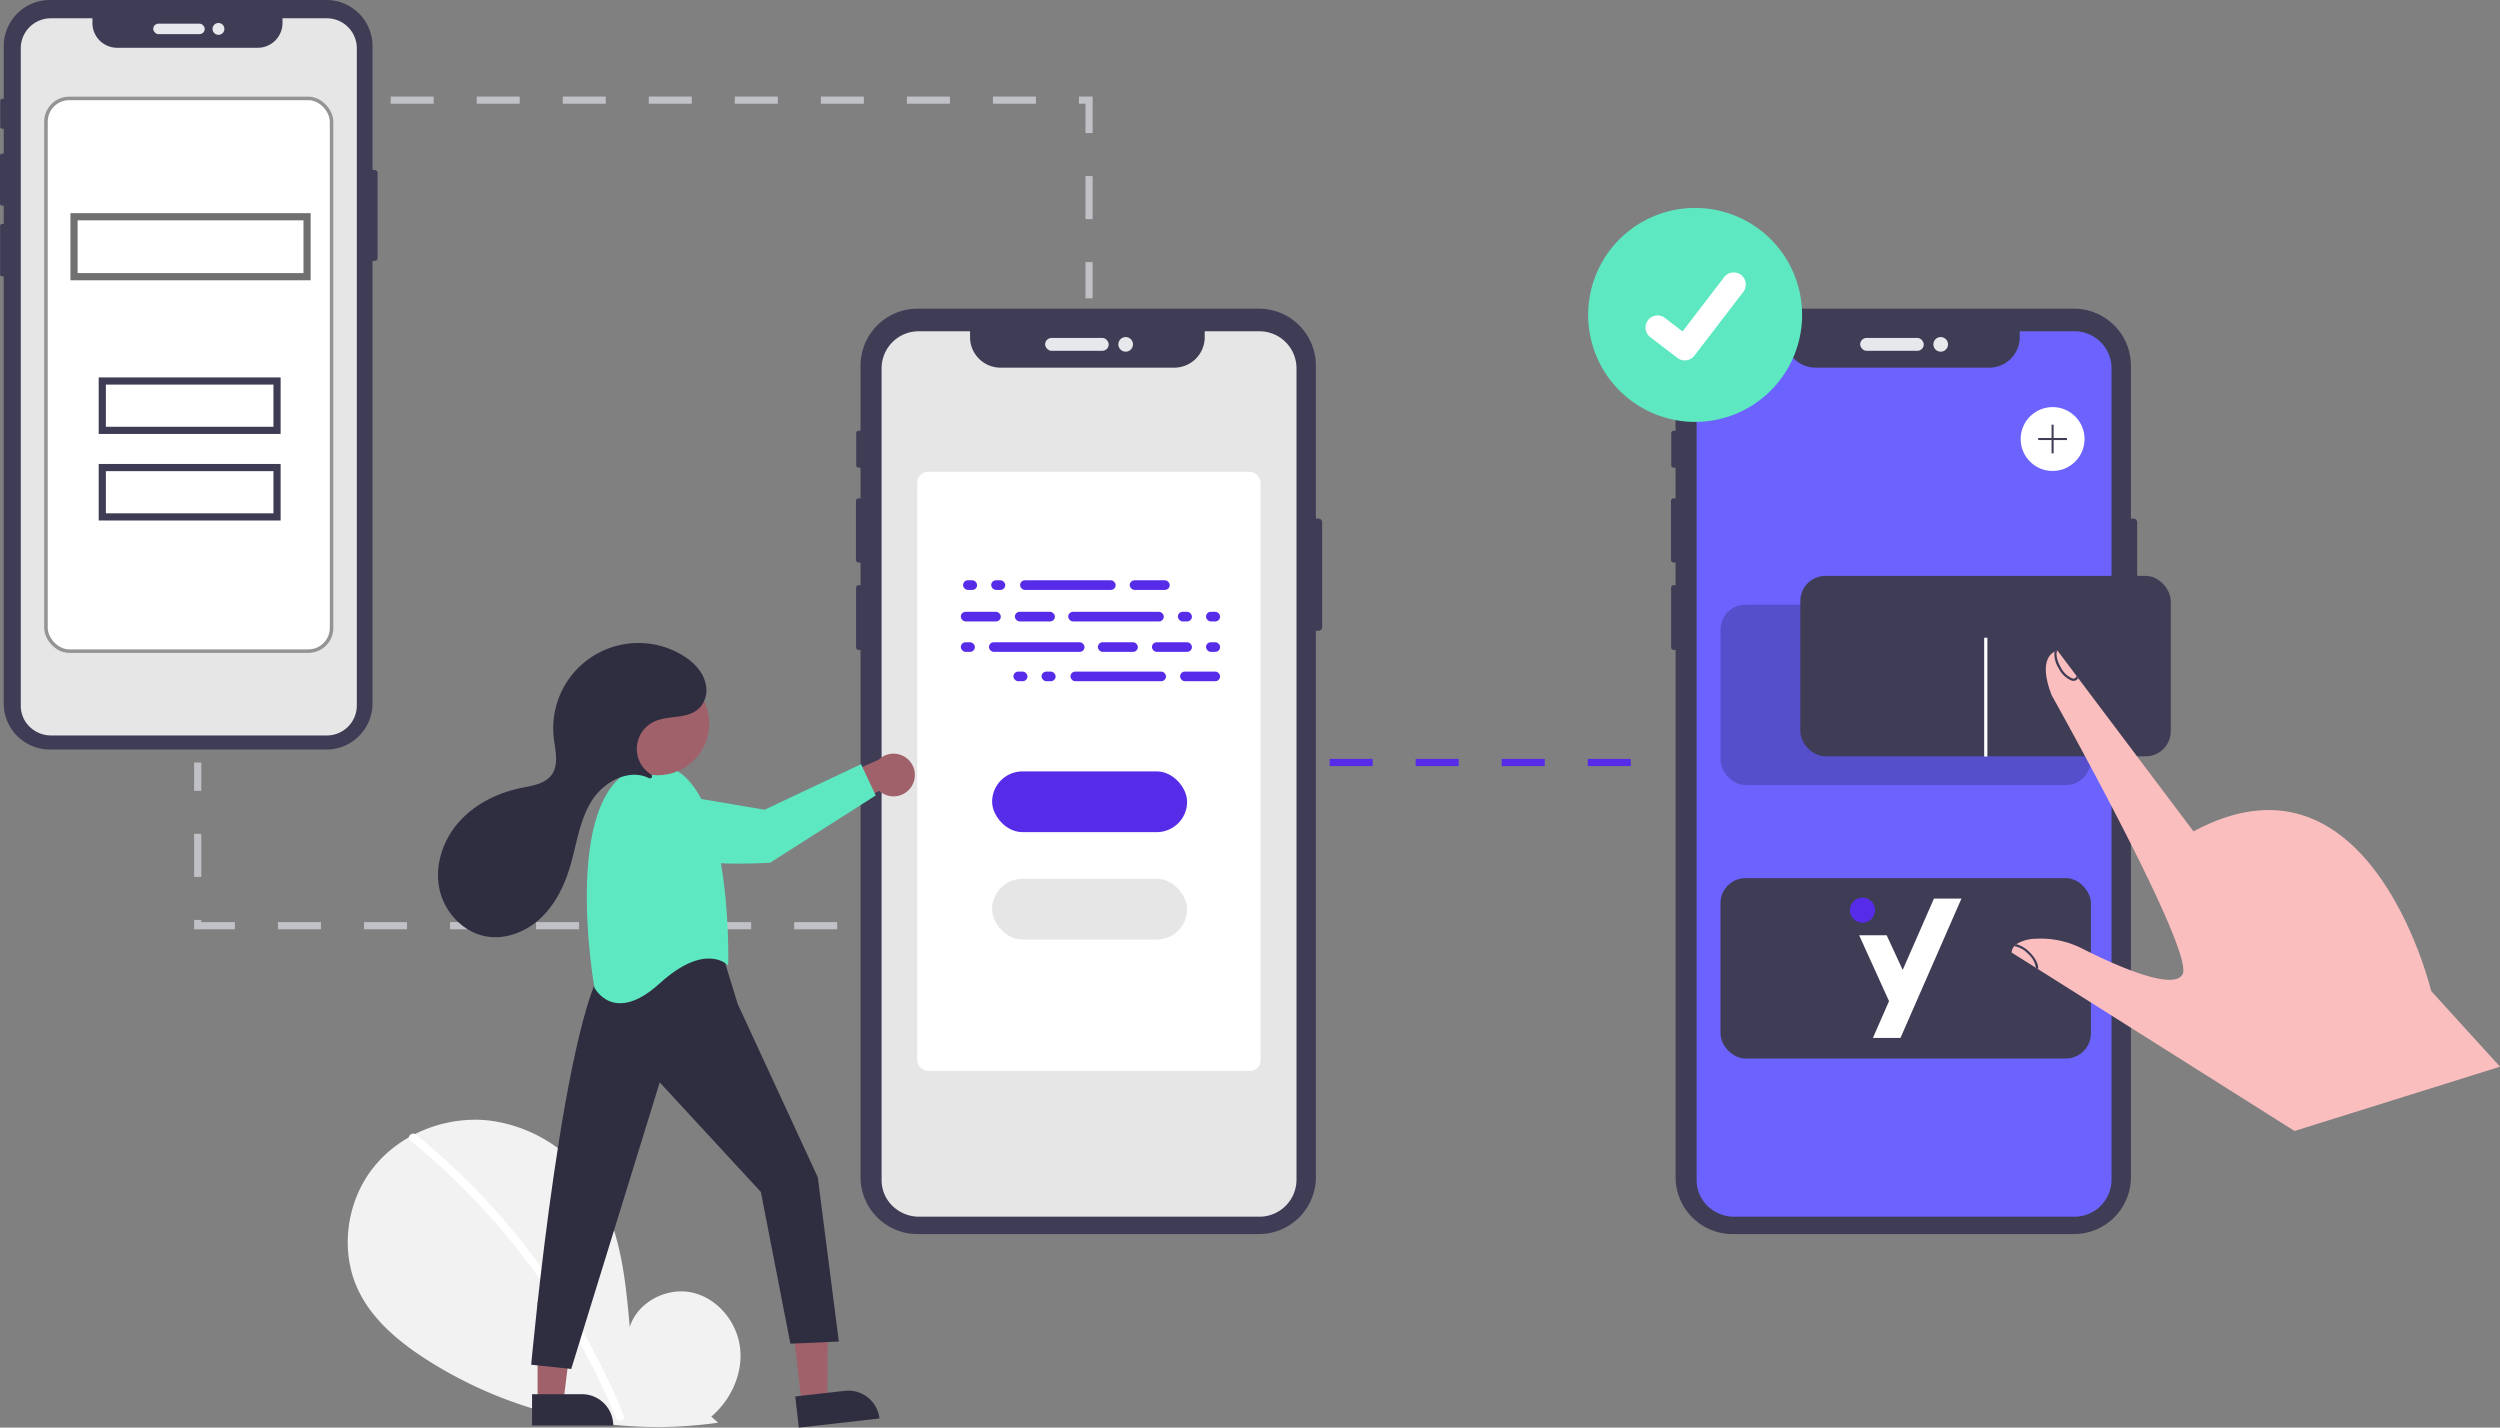 <?xml version="1.0" encoding="utf-8"?>
<svg xmlns="http://www.w3.org/2000/svg" width="697.358" height="398.226" viewBox="0 0 697.358 398.226">
  <rect x="0" y="0" width="697.358" height="398.226" fill="#808080" stroke="none"/>
  <g id="expertise_ux_design_hero" transform="translate(-1072 -193.083)">
    <g id="Group_24" data-name="Group 24" transform="translate(1072 201.836)">
      <path id="Path_296" data-name="Path 296" d="M411.333,86.241H232.953V40.713" transform="translate(-177.802 163.225)" fill="none" stroke="#c0c0c7" stroke-miterlimit="10" stroke-width="2" stroke-dasharray="12"/>
      <path id="Path_297" data-name="Path 297" d="M232.953,40.713H427.766V95.992" transform="translate(-123.98 -21.534)" fill="none" stroke="#c0c0c7" stroke-miterlimit="10" stroke-width="2" stroke-dasharray="12"/>
      <path id="Path_297-2" data-name="Path 297" d="M232.953,40.713h95.211" transform="translate(137.947 163.225)" fill="none" stroke="#572ce8" stroke-miterlimit="10" stroke-width="2" stroke-dasharray="12"/>
      <g id="Groupe_3428" data-name="Groupe 3428">
        <path id="Tracé_11141" data-name="Tracé 11141" d="M389.831,239.548V268.8a1.023,1.023,0,0,1-1.02,1.02h-.726V422.208a15.9,15.9,0,0,1-15.9,15.9H276.967a15.9,15.9,0,0,1-15.9-15.9V275.165h-.526a.72.72,0,0,1-.722-.717V257.8a.721.721,0,0,1,.722-.721h.525v-6.271h-.53a.755.755,0,0,1-.753-.757V233.629a.755.755,0,0,1,.753-.753h.53v-8.56h-.539a.667.667,0,0,1-.668-.668v-8.961a.671.671,0,0,1,.668-.673h.539V195.87a15.9,15.9,0,0,1,15.9-15.9h95.219a15.9,15.9,0,0,1,15.9,15.9v42.659h.726A1.023,1.023,0,0,1,389.831,239.548Z" transform="translate(-21.024 -102.621)" fill="#3f3d56"/>
        <rect id="Rectangle_2556" data-name="Rectangle 2556" width="17.737" height="3.602" rx="1.801" transform="translate(291.535 85.506)" fill="#e6e8ec"/>
        <circle id="Ellipse_1439" data-name="Ellipse 1439" cx="2.043" cy="2.043" r="2.043" transform="translate(311.953 85.264)" fill="#e6e8ec"/>
        <path id="Tracé_11142" data-name="Tracé 11142" d="M396.534,210.257V436.876a10.339,10.339,0,0,1-10.487,10.178H291.291a10.63,10.63,0,0,1-7.419-2.976,10.017,10.017,0,0,1-3.068-7.2V210.257a10.338,10.338,0,0,1,10.488-10.183h14.182v1.767a8.513,8.513,0,0,0,8.635,8.384H362.3a8.513,8.513,0,0,0,8.635-8.384v-1.767h15.113A10.335,10.335,0,0,1,396.534,210.257Z" transform="translate(-34.886 -116.419)" fill="#e6e6e6"/>
        <g id="Group_22" data-name="Group 22" transform="translate(244.251 94.773)">
          <rect id="Rectangle_117" data-name="Rectangle 117" width="95.782" height="167.126" rx="3" transform="translate(11.601 28.084)" fill="#fff"/>
          <g id="Group_20" data-name="Group 20" transform="translate(23.762 62.395)">
            <rect id="Rectangle_55" data-name="Rectangle 55" width="11.158" height="2.686" rx="1.343" transform="translate(47.114 -4.055)" fill="#572ce8"/>
            <rect id="Rectangle_56" data-name="Rectangle 56" width="3.926" height="2.686" rx="1.343" transform="translate(8.472 -4.055)" fill="#572ce8"/>
            <rect id="Rectangle_57" data-name="Rectangle 57" width="3.926" height="2.686" rx="1.343" transform="translate(0.62 -4.055)" fill="#572ce8"/>
            <rect id="Rectangle_58" data-name="Rectangle 58" width="26.657" height="2.686" rx="1.343" transform="translate(16.531 -4.055)" fill="#572ce8"/>
            <rect id="Rectangle_59" data-name="Rectangle 59" width="11.158" height="2.686" rx="1.343" transform="translate(61.165 21.413)" fill="#572ce8"/>
            <rect id="Rectangle_60" data-name="Rectangle 60" width="3.926" height="2.686" rx="1.343" transform="translate(22.523 21.413)" fill="#572ce8"/>
            <rect id="Rectangle_61" data-name="Rectangle 61" width="3.926" height="2.686" rx="1.343" transform="translate(14.671 21.413)" fill="#572ce8"/>
            <rect id="Rectangle_62" data-name="Rectangle 62" width="26.657" height="2.686" rx="1.343" transform="translate(30.583 21.413)" fill="#572ce8"/>
            <rect id="Rectangle_63" data-name="Rectangle 63" width="11.158" height="2.686" rx="1.343" transform="translate(15.085 4.737)" fill="#572ce8"/>
            <rect id="Rectangle_64" data-name="Rectangle 64" width="11.158" height="2.686" rx="1.343" transform="translate(0 4.737)" fill="#572ce8"/>
            <rect id="Rectangle_66" data-name="Rectangle 66" width="3.926" height="2.686" rx="1.343" transform="translate(68.397 4.737)" fill="#572ce8"/>
            <rect id="Rectangle_67" data-name="Rectangle 67" width="3.926" height="2.686" rx="1.343" transform="translate(60.546 4.737)" fill="#572ce8"/>
            <rect id="Rectangle_68" data-name="Rectangle 68" width="26.657" height="2.686" rx="1.343" transform="translate(29.963 4.737)" fill="#572ce8"/>
            <rect id="Rectangle_69" data-name="Rectangle 69" width="11.158" height="2.686" rx="1.343" transform="translate(38.228 13.226)" fill="#572ce8"/>
            <rect id="Rectangle_70" data-name="Rectangle 70" width="11.158" height="2.686" rx="1.343" transform="translate(53.313 13.226)" fill="#572ce8"/>
            <rect id="Rectangle_71" data-name="Rectangle 71" width="3.926" height="2.686" rx="1.343" transform="translate(68.397 13.226)" fill="#572ce8"/>
            <rect id="Rectangle_73" data-name="Rectangle 73" width="3.926" height="2.686" rx="1.343" transform="translate(0 13.226)" fill="#572ce8"/>
            <rect id="Rectangle_74" data-name="Rectangle 74" width="26.657" height="2.686" rx="1.343" transform="translate(7.853 13.226)" fill="#572ce8"/>
          </g>
          <rect id="Rectangle_114" data-name="Rectangle 114" width="54.395" height="16.949" rx="8.475" transform="translate(32.492 111.647)" fill="#572ce8"/>
          <rect id="Rectangle_115" data-name="Rectangle 115" width="54.395" height="16.949" rx="8.475" transform="translate(32.492 141.604)" fill="#e6e6e6"/>
        </g>
      </g>
      <g id="Group_23" data-name="Group 23">
        <g id="Groupe_3429" data-name="Groupe 3429" transform="translate(-238.765 -86.107)">
          <path id="Tracé_11141-2" data-name="Tracé 11141" d="M365.121,228.228v23.694a.828.828,0,0,1-.826.826h-.588V376.179a12.879,12.879,0,0,1-12.878,12.879H273.7a12.876,12.876,0,0,1-12.875-12.878v-119.1H260.4a.584.584,0,0,1-.584-.581V243.012a.584.584,0,0,1,.585-.584h.426v-5.079H260.4a.612.612,0,0,1-.61-.613v-13.3a.611.611,0,0,1,.61-.61h.429V215.89h-.437a.541.541,0,0,1-.541-.541v-7.258a.544.544,0,0,1,.541-.545h.437v-14.7A12.876,12.876,0,0,1,273.7,179.974h77.125a12.879,12.879,0,0,1,12.879,12.875V227.4h.588A.828.828,0,0,1,365.121,228.228Z" transform="translate(-21.024 -102.621)" fill="#3f3d56"/>
          <rect id="Rectangle_2556-2" data-name="Rectangle 2556" width="14.366" height="2.917" rx="1.459" transform="translate(281.508 83.957)" fill="#e6e8ec"/>
          <circle id="Ellipse_1439-2" data-name="Ellipse 1439" cx="1.655" cy="1.655" r="1.655" transform="translate(298.046 83.761)" fill="#e6e8ec"/>
          <path id="Tracé_11142-2" data-name="Tracé 11142" d="M374.543,208.322V391.879a8.374,8.374,0,0,1-8.494,8.244H289.3a8.61,8.61,0,0,1-6.009-2.41,8.113,8.113,0,0,1-2.485-5.834V208.322a8.374,8.374,0,0,1,8.495-8.248h11.487v1.431a6.9,6.9,0,0,0,6.994,6.791h39.033a6.9,6.9,0,0,0,6.994-6.791v-1.431h12.241A8.371,8.371,0,0,1,374.543,208.322Z" transform="translate(-36.245 -117.617)" fill="#e6e6e6"/>
        </g>
        <g id="Groupe_3430" data-name="Groupe 3430" transform="translate(105.316 -43.965)">
          <g id="Rectangle_117-2" data-name="Rectangle 117" transform="translate(-93 62.155)" fill="#fff" stroke="#949494" stroke-width="1">
            <rect width="80.684" height="155.197" rx="7" stroke="none"/>
            <rect x="0.5" y="0.5" width="79.684" height="154.197" rx="6.5" fill="none"/>
          </g>
          <g id="Rectangle_118" data-name="Rectangle 118" transform="translate(-85.668 94.672)" fill="#fff" stroke="#707070" stroke-width="2">
            <rect width="67.006" height="18.722" stroke="none"/>
            <rect x="1" y="1" width="65.006" height="16.722" fill="none"/>
          </g>
          <g id="Rectangle_114-2" data-name="Rectangle 114" transform="translate(-77.785 140.492)" fill="#fff" stroke="#3e3c55" stroke-width="2">
            <rect width="50.747" height="15.766" stroke="none"/>
            <rect x="1" y="1" width="48.747" height="13.766" fill="none"/>
          </g>
          <g id="Rectangle_119" data-name="Rectangle 119" transform="translate(-77.785 164.634)" fill="#fff" stroke="#3e3c55" stroke-width="2">
            <rect width="50.747" height="15.766" stroke="none"/>
            <rect x="1" y="1" width="48.747" height="13.766" fill="none"/>
          </g>
        </g>
      </g>
      <g id="Groupe_3426" data-name="Groupe 3426" transform="translate(362.152 56.196)">
        <path id="Tracé_11125" data-name="Tracé 11125" d="M389.831,239.548V268.8a1.023,1.023,0,0,1-1.02,1.02h-.726V422.208a15.9,15.9,0,0,1-15.9,15.9H276.967a15.9,15.9,0,0,1-15.9-15.9V275.165h-.526a.72.72,0,0,1-.722-.717V257.8a.721.721,0,0,1,.722-.721h.525v-6.271h-.53a.755.755,0,0,1-.753-.757V233.629a.755.755,0,0,1,.753-.753h.53v-8.56h-.539a.667.667,0,0,1-.668-.668v-8.961a.671.671,0,0,1,.668-.673h.539V195.87a15.9,15.9,0,0,1,15.9-15.9h95.219a15.9,15.9,0,0,1,15.9,15.9v42.659h.726A1.023,1.023,0,0,1,389.831,239.548Z" transform="translate(-155.83 -158.817)" fill="#3f3d56"/>
        <rect id="Rectangle_2548" data-name="Rectangle 2548" width="17.737" height="3.602" rx="1.801" transform="translate(156.729 29.311)" fill="#e6e8ec"/>
        <circle id="Ellipse_1435" data-name="Ellipse 1435" cx="2.043" cy="2.043" r="2.043" transform="translate(177.148 29.069)" fill="#e6e8ec"/>
        <path id="Tracé_11126" data-name="Tracé 11126" d="M396.534,210.257V436.876a10.339,10.339,0,0,1-10.487,10.178H291.291a10.63,10.63,0,0,1-7.419-2.976,10.017,10.017,0,0,1-3.068-7.2V210.257a10.338,10.338,0,0,1,10.488-10.183h14.182v1.767a8.513,8.513,0,0,0,8.635,8.384H362.3a8.513,8.513,0,0,0,8.635-8.384v-1.767h15.113A10.335,10.335,0,0,1,396.534,210.257Z" transform="translate(-169.691 -172.615)" fill="#6c63ff"/>
        <rect id="Rectangle_2549" data-name="Rectangle 2549" width="103.329" height="50.328" rx="7" transform="translate(117.768 103.709)" opacity="0.2"/>
        <rect id="Rectangle_2551" data-name="Rectangle 2551" width="103.329" height="50.328" rx="7" transform="translate(117.768 179.994)" fill="#3f3d56"/>
        <circle id="Ellipse_1436" data-name="Ellipse 1436" cx="8.908" cy="8.908" r="8.908" transform="translate(201.5 48.606)" fill="#fff"/>
        <path id="Tracé_11127" data-name="Tracé 11127" d="M432.845,116h-3.723v-3.722h-.572V116h-3.722v.573h3.722V120.3h.572v-3.722h3.723Z" transform="translate(-218.429 -58.774)" fill="#3f3d56"/>
        <rect id="Rectangle_2554" data-name="Rectangle 2554" width="103.329" height="50.328" rx="7" transform="translate(140.037 95.692)" fill="#3f3d56"/>
        <rect id="Rectangle_2555" data-name="Rectangle 2555" width="0.891" height="33.141" transform="translate(191.322 112.948)" fill="#fff"/>
        <path id="Tracé_11138" data-name="Tracé 11138" d="M609.336,510.176l-57.317,17.931-71.3-44.992,0,0-.234-.144-.038-.026-.567-.355-6.789-4.271c.013-.115.029-.227.051-.336a3.075,3.075,0,0,1,.7-1.425,3.422,3.422,0,0,1,.4-.4h0c.064-.054.131-.109.2-.16s.144-.106.221-.154a11.062,11.062,0,0,1,5.354-1.367,25.483,25.483,0,0,1,12.85,2.786c8.015,4.054,25.242,12.03,27.928,7.144,3.522-6.4-36.5-77.81-36.5-77.81-3.295-8.469-.884-11.236.628-12.107l.131-.074a3.722,3.722,0,0,1,.5-.211,2.294,2.294,0,0,1,.272-.08.617.617,0,0,1,.074-.016l5.309,7.057.08.106.285.381.086.115,32.184,42.773c49.312-26.577,66.283,44.509,66.283,44.509Z" transform="translate(-274.129 -277.576)" fill="#fbbebe"/>
        <path id="Tracé_11139" data-name="Tracé 11139" d="M506.479,401.781a1.392,1.392,0,0,1-1.29.785,2.05,2.05,0,0,1-.525-.07,7.1,7.1,0,0,1-3.6-3.41,7.344,7.344,0,0,1-1.185-4.656,3.73,3.73,0,0,1,.5-.211,2.3,2.3,0,0,1,.272-.08c-.413.81-.167,2.651.973,4.627a6.544,6.544,0,0,0,3.208,3.109.872.872,0,0,0,1.2-.695l.08.106.285.381Z" transform="translate(-288.951 -277.596)" fill="#3f3d56"/>
        <path id="Tracé_11140" data-name="Tracé 11140" d="M481.415,584.942l-.038-.026-.567-.355a6.39,6.39,0,0,0-2.216-3.91,6.816,6.816,0,0,0-3.823-2.123,3.424,3.424,0,0,1,.4-.4h0c.064-.055.131-.109.2-.16a8.349,8.349,0,0,1,3.663,2.229C480.72,581.843,481.642,583.722,481.415,584.942Z" transform="translate(-275.063 -379.55)" fill="#3f3d56"/>
        <g id="Groupe_3427" data-name="Groupe 3427" transform="translate(-6.84 0)">
          <path id="Tracé_5814" data-name="Tracé 5814" d="M480.584,555.135a29.839,29.839,0,1,1-4.625-15.984A29.839,29.839,0,0,1,480.584,555.135Z" transform="translate(-333.212 -532.214)" fill="#5de8c1"/>
          <path id="Path_395" data-name="Path 395" d="M468.5,359.949a3.346,3.346,0,0,1-2.013-.669l-.036-.027-7.582-5.8a3.369,3.369,0,1,1,4.1-5.348l4.911,3.766,11.605-15.14a3.368,3.368,0,0,1,4.722-.624h0l-.072.1.074-.1a3.372,3.372,0,0,1,.623,4.723l-13.65,17.8a3.37,3.37,0,0,1-2.68,1.314Z" transform="translate(-353.858 -324.362)" fill="#fff"/>
        </g>
        <g id="Logo_Sigle_Y_Fond_sombre" transform="translate(153.891 185.452)">
          <g id="Groupe_3432" data-name="Groupe 3432">
            <path id="Tracé_7251" data-name="Tracé 7251" d="M1428.478,1465.836l-4.468-9.664h-7.671l8.327,18.37-4.491,10.254h7.685l17-38.85h-7.671Z" transform="translate(-1413.776 -1445.679)" fill="#fff"/>
            <path id="Tracé_7252" data-name="Tracé 7252" d="M1417.022,1447.885a3.493,3.493,0,1,0-3.493,3.493,3.493,3.493,0,0,0,3.493-3.493" transform="translate(-1410.036 -1444.392)" fill="#572ce8"/>
          </g>
        </g>
      </g>
    </g>
    <g id="Groupe_3424" data-name="Groupe 3424" transform="translate(1169 365.107)">
      <path id="Tracé_10899" data-name="Tracé 10899" d="M233,694c5.539-4.68,8.9-12.074,8.021-19.271s-6.347-13.815-13.436-15.343-15.169,2.7-17.322,9.627c-1.185-13.35-2.55-27.26-9.648-38.628a40.91,40.91,0,0,0-29.622-18.978c-12.064-1.318-24.766,3.659-32.29,13.181s-9.366,23.365-4.1,34.3c3.882,8.053,11.034,14.046,18.527,18.922a119.571,119.571,0,0,0,81.78,17.89Z" transform="translate(-131.597 -470.876)" fill="#f2f2f2"/>
      <path id="Tracé_10900" data-name="Tracé 10900" d="M161.252,617.759a195.643,195.643,0,0,1,27.264,27.073,198.433,198.433,0,0,1,21.5,31.821,197.628,197.628,0,0,1,9.207,19.5c.553,1.355-1.647,1.945-2.194.6a194.193,194.193,0,0,0-17.744-33.572,194.928,194.928,0,0,0-39.643-43.813c-1.136-.925.482-2.526,1.609-1.609Z" transform="translate(-142.22 -473.289)" fill="#fff"/>
      <path id="Tracé_10926" data-name="Tracé 10926" d="M369.745,454.588a5.911,5.911,0,0,1-8.985,1.184l-18.491,9.962.968-10.872,17.411-7.793a5.942,5.942,0,0,1,9.1,7.519Z" transform="translate(-212.509 -407.208)" fill="#a0616a"/>
      <path id="Tracé_10920" data-name="Tracé 10920" d="M206.676,572.449l7.16-.812.273-28-10.568,1.2Z" transform="translate(-80.08 -353.072)" fill="#a0616a"/>
      <path id="Tracé_10921" data-name="Tracé 10921" d="M0,0H22.647V8.75H8.75A8.75,8.75,0,0,1,0,0Z" transform="translate(148.321 223.647) rotate(173.526)" fill="#2f2e41"/>
      <path id="Tracé_10922" data-name="Tracé 10922" d="M89.08,572.36h7.206l3.428-27.794H89.079Z" transform="translate(-36.12 -353.43)" fill="#a0616a"/>
      <path id="Tracé_10923" data-name="Tracé 10923" d="M0,0H22.647V8.75H8.75A8.75,8.75,0,0,1,0,0Z" transform="translate(74.062 225.621) rotate(179.997)" fill="#2f2e41"/>
      <path id="Tracé_10924" data-name="Tracé 10924" d="M268.168,534.255l4.114,13.383,22.335,48.332,5.878,45.846-13.519.588-8.229-42.319L250.534,569.52l-24.686,79.936-11.168-1.176s9.4-103.446,22.335-114.026C237.016,534.255,258.175,524.263,268.168,534.255Z" transform="translate(-163.507 -439.618)" fill="#2f2e41"/>
      <path id="Tracé_10925" data-name="Tracé 10925" d="M279.306,506.374s1.763-59.952-22.923-55.838-14.4,62.009-14.4,62.009,5.29,10.58,18.221-1.175S279.306,506.374,279.306,506.374Z" transform="translate(-173.176 -409.093)" fill="#5de8c1"/>
      <path id="Tracé_10927" data-name="Tracé 10927" d="M265.757,457.793l30.015,5.074,26.9-12.7,4.084,8.732-29.446,18.755s-31.174,2.117-38.381-6.1c-2.7-3.083-3.012-5.889-2.342-8.192a8.1,8.1,0,0,1,9.172-5.567Z" transform="translate(-179.484 -409.029)" fill="#5de8c1"/>
      <g id="Groupe_3425" data-name="Groupe 3425">
        <ellipse id="Ellipse_1405" data-name="Ellipse 1405" cx="14.436" cy="14.436" rx="14.436" ry="14.436" transform="translate(71.975 15.354)" fill="#a0616a"/>
        <path id="Tracé_10928" data-name="Tracé 10928" d="M231.992,421a.6.6,0,0,0-.084-.95,8.4,8.4,0,0,1,.809-14.716c4.244-2.024,10-.449,13.133-4.338a7.293,7.293,0,0,0,1.353-5.923c-.677-3.673-3.438-6.4-6.53-8.27a23.763,23.763,0,0,0-35.906,23c.4,3.535,1.49,7.5-.612,10.368-1.85,2.526-5.342,3-8.409,3.627-6.579,1.346-12.926,4.452-17.391,9.468s-6.846,12.054-5.5,18.633,6.746,12.361,13.384,13.38c5.4.83,10.981-1.464,14.948-5.224s6.475-8.837,8.057-14.069c1.877-6.21,2.618-12.9,6.007-18.433,3.317-5.413,10.465-9.293,16.066-6.474a.6.6,0,0,0,.674-.081Z" transform="translate(-147.298 -376.042)" fill="#2f2e41"/>
      </g>
    </g>
  </g>
</svg>
